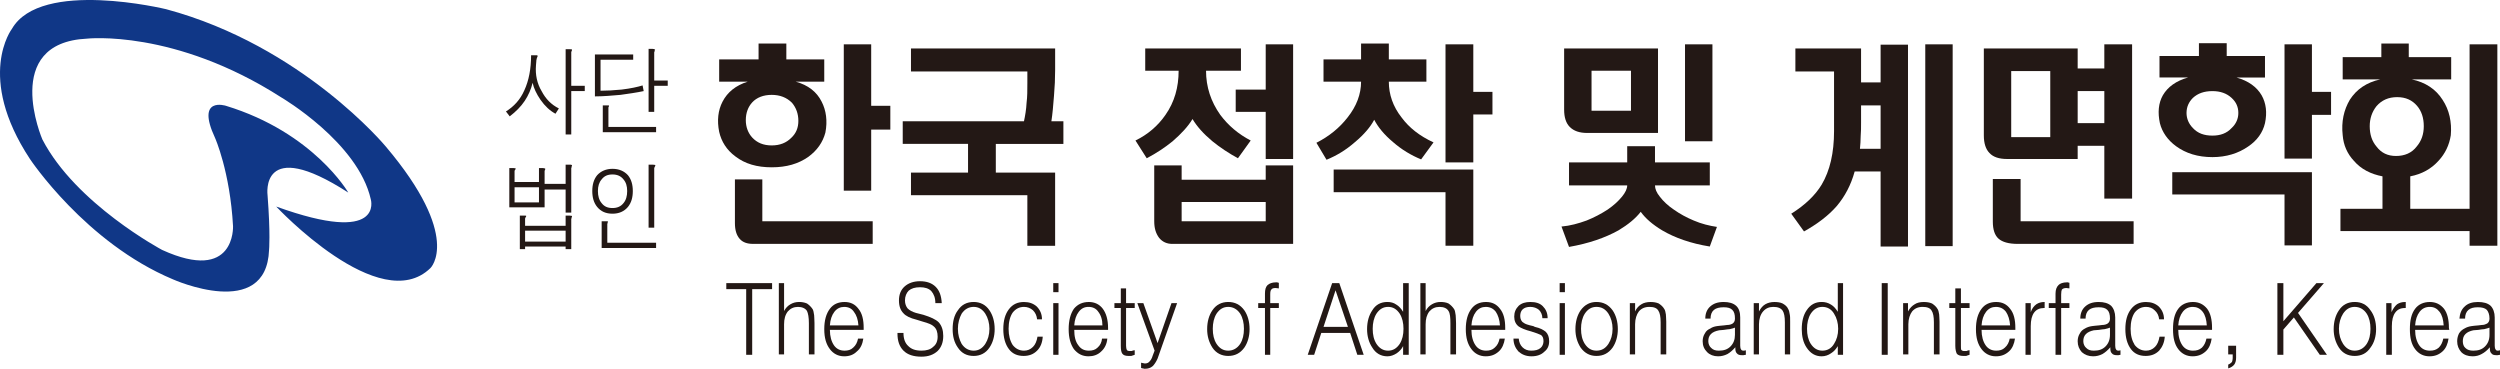 <?xml version="1.0" encoding="utf-8"?>
<!-- Generator: Adobe Illustrator 15.0.0, SVG Export Plug-In . SVG Version: 6.00 Build 0)  -->
<!DOCTYPE svg PUBLIC "-//W3C//DTD SVG 1.1//EN" "http://www.w3.org/Graphics/SVG/1.1/DTD/svg11.dtd">
<svg version="1.1" id="레이어_1" xmlns="http://www.w3.org/2000/svg" xmlns:xlink="http://www.w3.org/1999/xlink" x="0px"
	 y="0px" width="616.254px" height="90.904px" viewBox="0 0 616.254 90.904" enable-background="new 0 0 616.254 90.904"
	 xml:space="preserve">
<g>
	<defs>
		<rect id="SVGID_1_" width="616.254" height="90.904"/>
	</defs>
	<clipPath id="SVGID_2_">
		<use xlink:href="#SVGID_1_"  overflow="visible"/>
	</clipPath>
	<path clip-path="url(#SVGID_2_)" fill="#103787" d="M68.083,50.911c0,0,25.54,27.343,38.031,15.16c0,0,7.867-7.628-11.013-29.949
		c0,0-20.541-24.824-54.128-33.851c0,0-30.907-7.532-38.032,4.837c0,0-8.977,11.722,4.442,32.083c0,0,13.698,20.647,35.256,29.67
		c0,0,23.041,10.323,23.684-7.257c0,0,0.375-3.812-0.371-13.485c0,0-2.029-14.783,19.901-0.646c0,0-8.514-14.785-30.167-21.393
		c0,0-7.496-2.42-2.683,7.903c0,0,3.7,8.278,4.439,21.767c0,0,0.646,14.132-17.487,5.854c0,0-21.286-11.34-29.518-27.243
		c0,0-10.27-23.816,11.013-24.837c0,0,21.558-2.417,47.929,14.514c0,0,18.877,11.063,22.023,25.105
		C91.401,49.144,94.829,60.581,68.083,50.911"/>
	<path clip-path="url(#SVGID_2_)" fill="#231815" d="M140.999,12.223c0,0.093,0,0.186-0.089,0.375c0,0,0,0.089-0.093,0.186v0.183
		v8.185h3.329v1.303h-3.329v10.698h-1.386V12.13h0.829C140.724,12.13,140.909,12.13,140.999,12.223 M132.117,13.618
		c0.278,0,0.368,0,0.368,0.09c0.096,0.096,0,0.282-0.09,0.471c-0.096,0.183-0.096,0.275-0.096,0.368
		c-0.089,0.188-0.089,0.279-0.089,0.471l-0.093,1.114c-0.186,2.324,0.278,4.462,1.389,6.322c1.015,1.953,2.403,3.352,4.256,4.276
		l-0.838,1.307c-1.382-0.75-2.585-1.863-3.696-3.445c-1.018-1.488-1.664-2.884-1.939-4.184c-0.375,1.578-1.021,3.066-1.946,4.462
		c-0.928,1.392-2.225,2.699-3.703,3.813l-0.922-1.21c1.94-1.211,3.514-2.881,4.532-5.205c1.107-2.417,1.665-5.304,1.665-8.649
		H132.117z"/>
	<path clip-path="url(#SVGID_2_)" fill="#231815" d="M161.45,12.223c-0.093-0.092-0.278-0.182-0.646-0.182h-0.925v15.531h1.386
		V21.15h3.332v-1.299h-3.332v-6.885c0-0.086,0-0.183,0.093-0.279v-0.186C161.45,12.315,161.542,12.223,161.45,12.223
		 M150.069,25.983c0.089,0.094,0.089,0.189,0,0.282c0,0.093-0.093,0.186-0.093,0.186v0.189v4.651h11.752v1.296h-13.141v-6.604h1.018
		H150.069z M156.083,13.433v1.299h-8.049v7.632c1.479,0,3.235-0.096,5.182-0.282c2.311-0.281,3.978-0.653,5.181-1.027l0.275,1.399
		c-1.754,0.372-3.7,0.65-5.735,0.932c-2.128,0.186-4.253,0.374-6.29,0.374V13.433H156.083z"/>
	<path clip-path="url(#SVGID_2_)" fill="#231815" d="M134.246,45.331v1.392h5.182v5.676h1.389V41.426c0,0,0-0.096,0.09-0.186v-0.186
		c0.096-0.185,0.096-0.282,0.096-0.282c0-0.089-0.186-0.188-0.372-0.188h-1.203v4.747H134.246z M129.436,59.556h9.992v-2.695h-9.992
		V59.556z M129.714,53.231c0,0,0,0.096-0.096,0.285l-0.092,0.092c0,0.093-0.09,0.183-0.09,0.275v1.771h9.992v-2.509h0.928
		c0.368,0,0.55,0.086,0.646,0.086c0,0.096,0,0.195-0.096,0.377v0.183c-0.09,0.093-0.09,0.093-0.09,0.189v7.439h-1.389v-0.653h-9.992
		v0.653h-1.296v-8.274h1.018C129.525,53.145,129.714,53.145,129.714,53.231 M126.84,49.886h6.017v-3.72h-6.017V49.886z
		 M127.118,41.519c0,0.089,0,0.189-0.09,0.279c-0.092,0.092-0.092,0.092-0.092,0.185c-0.096,0-0.096,0.097-0.096,0.182v2.703h6.017
		v-3.441h0.928c0.364,0,0.55,0.093,0.646,0.182c0,0,0,0.1-0.097,0.282c0,0.093,0,0.093-0.089,0.189v0.182v3.07v1.392v4.376h-8.699
		v-9.673h1.021C126.936,41.426,127.028,41.519,127.118,41.519"/>
	<path clip-path="url(#SVGID_2_)" fill="#231815" d="M161.539,40.68c-0.089,0-0.272-0.094-0.643-0.094h-1.018v15.532h1.389v-14.6
		c0-0.093,0-0.183,0.089-0.278c0-0.097,0-0.097,0.093-0.186C161.539,40.865,161.539,40.772,161.539,40.68 M149.883,54.633
		c0,0,0,0.086-0.096,0.186v0.182c-0.086,0.096-0.086,0.186-0.086,0.186v4.651h12.027v1.302h-13.417v-6.604h1.114
		C149.701,54.537,149.787,54.537,149.883,54.633 M148.312,44.214c-0.649,0.746-0.924,1.677-0.924,2.881
		c0,1.209,0.275,2.234,0.924,2.983c0.646,0.835,1.476,1.203,2.682,1.203c1.114,0,2.036-0.368,2.688-1.203
		c0.643-0.749,0.918-1.774,0.918-2.983c0-1.204-0.275-2.135-0.918-2.881c-0.653-0.835-1.574-1.21-2.688-1.21
		C149.787,43.003,148.958,43.378,148.312,44.214 M154.79,43.193c0.833,1.021,1.2,2.323,1.2,3.902c0,1.584-0.367,2.887-1.2,3.912
		c-0.928,1.117-2.225,1.67-3.796,1.67c-1.664,0-2.871-0.554-3.796-1.67c-0.829-1.025-1.2-2.328-1.2-3.912
		c0-1.579,0.371-2.881,1.2-3.902c0.925-1.025,2.228-1.578,3.796-1.578C152.565,41.615,153.861,42.168,154.79,43.193"/>
	<path clip-path="url(#SVGID_2_)" fill="#231815" d="M214.75,10.923h-6.756v36.085h6.756V31.941h4.718V26.08h-4.718V10.923z
		 M185.417,25.245c-1.021,1.117-1.574,2.603-1.574,4.372c0,1.675,0.554,3.163,1.574,4.277c1.2,1.303,2.772,1.953,4.811,1.953
		c2.036,0,3.606-0.65,4.81-1.859c1.207-1.114,1.76-2.513,1.76-4.184c0-1.773-0.553-3.255-1.571-4.466
		c-1.297-1.302-2.964-1.952-5-1.952C188.189,23.385,186.525,24.035,185.417,25.245 M187.914,54.537h27.207v5.58H185.6
		c-1.389,0-2.496-0.372-3.238-1.207c-0.833-0.931-1.204-2.234-1.204-3.909V44.214h6.756V54.537z M186.989,14.643v-3.905h6.845v3.905
		h9.346v5.49h-7.031c3.053,0.835,5.182,2.506,6.385,4.923c1.111,2.141,1.482,4.747,0.925,7.625c-0.643,2.42-2.035,4.375-4.164,5.954
		c-2.497,1.768-5.46,2.606-9.067,2.606c-3.61,0-6.571-0.838-8.977-2.698c-2.129-1.578-3.421-3.627-3.975-6.047
		c-0.557-2.788-0.282-5.298,0.832-7.439c1.2-2.324,3.236-3.995,6.196-4.923h-7.028v-5.49H186.989z"/>
	<path clip-path="url(#SVGID_2_)" fill="#231815" d="M262.126,35.472h-16.655v7.075h14.62v18.038h-6.846V48.123h-28.688v-5.576
		h14.066v-7.075h-16.099v-5.576h29.886c0.278-1.303,0.561-2.887,0.643-4.559c0.192-1.491,0.192-3.069,0.192-4.929v-2.792h-28.688
		v-5.672h35.535v5.301c0,2.048-0.093,4.183-0.278,6.325c-0.186,2.413-0.368,4.551-0.646,6.325h2.96V35.472z"/>
	<path clip-path="url(#SVGID_2_)" fill="#231815" d="M318.756,39.191V10.92h-6.757v11.162h-7.396v5.487h7.396v11.623H318.756z
		 M291.276,54.537h20.726v-4.744h-20.726V54.537z M291.276,40.772v3.537h20.723v-3.537h6.757V60.12h-29.794
		c-1.3,0-2.405-0.468-3.241-1.493c-0.832-1.117-1.201-2.417-1.201-4.09V40.772H291.276z M305.896,11.944v5.49h-8.606
		c0,3.995,1.205,7.625,3.515,10.88c1.945,2.602,4.442,4.74,7.496,6.322l-3.146,4.373c-2.218-1.21-4.351-2.609-6.293-4.187
		c-2.222-1.86-3.793-3.627-4.907-5.484c-1.106,1.856-2.771,3.624-4.902,5.484c-1.942,1.578-4.071,2.977-6.382,4.187l-2.777-4.373
		c3.056-1.488,5.549-3.63,7.402-6.322c2.218-3.162,3.239-6.792,3.239-10.88h-8.235v-5.49H305.896z"/>
	<path clip-path="url(#SVGID_2_)" fill="#231815" d="M363.172,10.923v11.716h4.72v5.579h-4.72V40.03h-6.851V10.923H363.172z
		 M363.172,41.797v18.783h-6.851V47.376H328.75v-5.579H363.172z M335.507,14.643v-3.905h6.842v3.905h9.26v5.49h-9.26
		c0,3.16,1.021,6.133,3.149,8.832c1.85,2.509,4.438,4.555,7.867,6.136l-3.057,4.187c-2.497-1.021-4.811-2.42-6.939-4.276
		c-2.221-1.86-3.702-3.72-4.623-5.49c-0.929,1.771-2.5,3.63-4.722,5.49c-2.221,1.953-4.535,3.348-7.034,4.369l-2.496-4.184
		c3.143-1.584,5.735-3.723,7.677-6.232c2.225-2.792,3.336-5.769,3.336-8.832h-9.26v-5.49H335.507z"/>
	<path clip-path="url(#SVGID_2_)" fill="#231815" d="M422.117,34.819h-6.759V10.92h6.759V34.819z M392.317,27.291h9.721v-9.856
		h-9.721V27.291z M408.701,11.944v20.832h-17.397c-1.943,0-3.333-0.467-4.354-1.485c-0.918-0.928-1.389-2.324-1.389-4.28V11.944
		H408.701z M401.109,40.03v-3.998h6.849v3.998h13.509v5.672h-13.509c0,0.835,0.369,1.771,1.2,2.791
		c0.836,1.114,2.039,2.228,3.425,3.163c1.574,1.113,3.148,1.952,4.906,2.695c1.946,0.836,3.886,1.303,5.738,1.582l-1.761,4.833
		c-4.628-0.74-8.605-2.139-11.755-3.995c-2.307-1.398-4.067-2.884-5.268-4.561c-1.296,1.677-3.146,3.163-5.463,4.561
		c-3.329,1.856-7.4,3.255-12.214,4.095l-1.854-5.023c2.133-0.188,4.165-0.749,6.203-1.492c1.85-0.743,3.609-1.67,5.179-2.695
		c1.484-1.025,2.599-2.049,3.521-3.163c0.832-1.021,1.292-1.956,1.292-2.791h-14.342V40.03H401.109z"/>
	<path clip-path="url(#SVGID_2_)" fill="#231815" d="M481.336,60.673h-6.754v-49.75h6.754V60.673z M458.756,25.987v4.187
		c0,1.118,0,2.324-0.093,3.345c0,1.117-0.093,2.145-0.183,3.167h5.093V25.987H458.756z M452.745,50.814
		c-2.035,2.327-4.721,4.37-8.056,6.236l-3.146-4.369c3.428-2.145,5.928-4.558,7.498-7.165c2.036-3.437,3.054-7.81,3.054-13.204
		V17.616h-9.53v-5.672h16.19v8.367h4.817v-9.295h6.752v49.75h-6.752V42.261h-6.389C456.26,45.609,454.78,48.401,452.745,50.814"/>
	<path clip-path="url(#SVGID_2_)" fill="#231815" d="M518.719,22.453h-6.569v7.907h6.569V22.453z M495.766,33.798h9.627V17.524
		h-9.627V33.798z M498.083,54.537V44.124h-6.849v10.509c0,1.953,0.464,3.349,1.393,4.187c0.924,0.833,2.499,1.3,4.713,1.3h28.6
		v-5.583H498.083z M512.149,11.944v4.926h6.569v-5.947h6.847v38.034h-6.847V35.939h-6.569v3.252h-17.397
		c-1.943,0-3.422-0.461-4.35-1.485c-0.922-0.928-1.383-2.417-1.383-4.279V11.944H512.149z"/>
	<path clip-path="url(#SVGID_2_)" fill="#231815" d="M569.893,10.92v11.719h4.717v5.672h-4.717v10.788h-6.756V10.92H569.893z
		 M540.556,24.131c-1.017,1.018-1.573,2.228-1.573,3.72c0,1.392,0.557,2.692,1.573,3.716c1.208,1.306,2.778,1.86,4.812,1.86
		c1.944,0,3.521-0.554,4.724-1.86c1.11-1.024,1.663-2.324,1.663-3.716c0-1.492-0.553-2.702-1.663-3.72
		c-1.203-1.117-2.779-1.674-4.724-1.674C543.334,22.457,541.764,23.014,540.556,24.131 M569.893,42.45v18.041h-6.756V47.937h-27.669
		V42.45H569.893z M542.039,13.808v-3.163h6.849v3.163h9.435v5.297h-7.032c2.961,0.838,4.998,2.324,6.199,4.373
		c1.111,1.957,1.39,4.277,0.833,6.882c-0.551,2.324-1.939,4.276-4.161,5.765c-2.407,1.671-5.366,2.605-8.794,2.605
		c-3.604,0-6.564-0.935-8.975-2.695c-2.036-1.492-3.422-3.448-3.979-5.676c-0.553-2.605-0.371-4.926,0.739-6.882
		c1.203-2.049,3.239-3.534,6.2-4.373h-7.035v-5.297H542.039z"/>
	<path clip-path="url(#SVGID_2_)" fill="#231815" d="M585.809,26.169c-1.115,1.399-1.668,3.073-1.668,4.933
		c0,2.049,0.553,3.716,1.668,5.022c1.196,1.581,2.771,2.323,4.813,2.323c2.125,0,3.883-0.742,5.089-2.323
		c1.201-1.396,1.754-3.07,1.754-5.022c0-2.046-0.553-3.723-1.664-5.02c-1.201-1.396-2.775-2.138-4.906-2.138
		C588.769,23.945,587.104,24.688,585.809,26.169 M608.755,51.47V10.923h6.846v49.657h-6.846v-3.624h-31.831V51.47h10.362v-8.002
		c-2.866-0.551-5.274-1.76-7.031-3.806c-1.665-1.773-2.593-3.912-2.778-6.329c-0.371-3.344,0.279-6.225,1.757-8.742
		c1.668-2.602,4.167-4.28,7.496-5.019h-9.253v-5.487h9.528v-3.352h6.76v3.352h10.455v5.487h-9.716
		c3.428,0.739,5.921,2.417,7.588,5.019c1.664,2.517,2.313,5.49,2.035,8.742c-0.371,2.417-1.393,4.555-3.053,6.329
		c-1.758,1.954-4.071,3.255-6.942,3.806v8.002H608.755z"/>
	<polygon clip-path="url(#SVGID_2_)" fill="#231815" points="183.936,71.274 179.033,71.274 179.033,69.79 190.321,69.79 
		190.321,71.274 185.417,71.274 185.417,87.459 183.936,87.459 	"/>
	<path clip-path="url(#SVGID_2_)" fill="#231815" d="M191.985,69.79h1.292v6.879c0.375-0.74,0.929-1.3,1.575-1.671
		c0.646-0.369,1.296-0.561,2.131-0.561c0.646,0,1.296,0.096,1.942,0.375c0.554,0.372,1.018,0.839,1.389,1.396
		c0.179,0.279,0.275,0.836,0.372,1.486c0,0.374,0.086,1.024,0.086,1.952v7.721h-1.382v-7.721c0-1.392-0.189-2.417-0.464-2.977
		c-0.371-0.644-1.204-1.018-2.221-1.018c-1.021,0-1.853,0.375-2.5,1.114c-0.65,0.838-0.929,1.859-0.929,3.162v7.439h-1.292V69.79z"
		/>
	<path clip-path="url(#SVGID_2_)" fill="#231815" d="M211.601,80.206c-0.09-1.395-0.458-2.509-1.11-3.348
		c-0.554-0.838-1.386-1.207-2.404-1.207c-0.925,0-1.757,0.368-2.41,1.207c-0.64,0.839-1.015,1.953-1.107,3.348H211.601z
		 M205.587,85.136c0.647,0.928,1.575,1.302,2.593,1.302c0.835,0,1.568-0.186,2.128-0.746c0.649-0.557,1.017-1.303,1.203-2.232h1.297
		c-0.183,1.3-0.65,2.417-1.575,3.16c-0.832,0.838-1.846,1.21-3.146,1.21c-1.482,0-2.678-0.65-3.517-1.767
		c-0.925-1.207-1.386-2.785-1.386-4.93c0-2.135,0.461-3.815,1.386-5.022c0.839-1.118,2.035-1.67,3.61-1.67
		c1.482,0,2.589,0.553,3.421,1.67c0.929,1.117,1.296,2.699,1.296,4.747v0.461h-8.327C204.569,82.904,204.94,84.204,205.587,85.136"
		/>
	<path clip-path="url(#SVGID_2_)" fill="#231815" d="M222.706,82.065c0,1.396,0.371,2.513,1.207,3.255
		c0.736,0.746,1.757,1.114,3.235,1.114c1.204,0,2.218-0.275,2.871-0.932c0.739-0.553,1.11-1.392,1.11-2.51
		c0-1.11-0.278-1.953-0.932-2.509c-0.457-0.467-1.386-0.835-2.771-1.21l-1.485-0.461c-1.568-0.375-2.679-0.935-3.236-1.584
		c-0.739-0.743-1.111-1.767-1.111-3.166c0-1.485,0.464-2.599,1.386-3.438c0.932-0.839,2.225-1.303,3.799-1.303
		c1.664,0,2.96,0.464,3.885,1.399c0.921,0.925,1.386,2.228,1.479,3.998h-1.575c0-1.3-0.372-2.234-1.011-2.978
		c-0.653-0.652-1.578-0.934-2.778-0.934c-1.207,0-2.132,0.282-2.778,0.838c-0.557,0.56-0.925,1.399-0.925,2.417
		c0,0.839,0.278,1.496,0.647,1.956c0.464,0.467,1.11,0.835,2.039,1.114l1.85,0.47c1.754,0.554,3.054,1.114,3.792,1.857
		c0.74,0.835,1.108,1.953,1.108,3.352c0,1.578-0.461,2.785-1.383,3.712c-1.021,0.935-2.317,1.399-3.981,1.399
		c-1.942,0-3.424-0.464-4.442-1.488c-1.018-1.024-1.478-2.417-1.478-4.187v-0.183H222.706z"/>
	<path clip-path="url(#SVGID_2_)" fill="#231815" d="M237.048,77.322c-0.554,1.024-0.925,2.324-0.925,3.719
		c0,1.489,0.371,2.696,0.925,3.723c0.742,1.114,1.76,1.674,2.967,1.674c1.2,0,2.128-0.561,2.864-1.674
		c0.646-1.027,1.018-2.234,1.018-3.723c0-1.396-0.372-2.695-1.018-3.719c-0.736-1.111-1.664-1.674-2.864-1.674
		C238.808,75.647,237.79,76.211,237.048,77.322 M243.896,76.486c0.832,1.207,1.292,2.792,1.292,4.651
		c0,1.764-0.46,3.349-1.292,4.556c-0.925,1.396-2.314,2.048-3.882,2.048c-1.667,0-2.967-0.652-3.892-2.048
		c-0.922-1.3-1.293-2.792-1.293-4.556c0-1.859,0.372-3.444,1.293-4.651c0.925-1.396,2.224-2.049,3.892-2.049
		C241.583,74.438,242.972,75.091,243.896,76.486"/>
	<path clip-path="url(#SVGID_2_)" fill="#231815" d="M257.038,82.994c-0.096,1.489-0.557,2.603-1.392,3.441
		c-0.925,0.932-2.032,1.303-3.329,1.303c-1.571,0-2.775-0.557-3.61-1.671c-0.925-1.21-1.389-2.888-1.389-4.933
		c0-2.138,0.464-3.716,1.389-4.926c0.928-1.209,2.131-1.763,3.703-1.763c1.296,0,2.311,0.365,3.15,1.107
		c0.831,0.839,1.292,1.867,1.292,3.166h-1.206c-0.086-0.935-0.458-1.674-1.018-2.231c-0.646-0.561-1.386-0.839-2.218-0.839
		c-1.107,0-2.039,0.464-2.775,1.396c-0.65,0.932-1.015,2.327-1.015,3.998c0,1.674,0.365,2.977,1.015,4.005
		c0.736,0.925,1.668,1.389,2.775,1.389c0.832,0,1.572-0.279,2.218-0.928c0.56-0.557,0.932-1.396,1.114-2.513H257.038z"/>
	<path clip-path="url(#SVGID_2_)" fill="#231815" d="M259.627,87.459h1.296V74.72h-1.296V87.459z M259.627,72.021h1.296V69.79
		h-1.296V72.021z"/>
	<path clip-path="url(#SVGID_2_)" fill="#231815" d="M271.75,80.206c0-1.395-0.371-2.509-1.018-3.348
		c-0.561-0.838-1.392-1.207-2.407-1.207c-1.018,0-1.757,0.368-2.406,1.207c-0.646,0.839-1.018,1.953-1.114,3.348H271.75z
		 M265.83,85.136c0.646,0.928,1.478,1.302,2.588,1.302c0.833,0,1.571-0.186,2.125-0.746c0.65-0.557,1.021-1.303,1.114-2.232h1.296
		c-0.093,1.3-0.652,2.417-1.485,3.16c-0.832,0.838-1.939,1.21-3.143,1.21c-1.574,0-2.682-0.65-3.606-1.767
		c-0.835-1.207-1.293-2.785-1.293-4.93c0-2.135,0.458-3.815,1.293-5.022c0.925-1.118,2.129-1.67,3.699-1.67
		c1.39,0,2.59,0.553,3.426,1.67c0.832,1.117,1.296,2.699,1.296,4.747v0.461h-8.335C264.805,82.904,265.084,84.204,265.83,85.136"/>
	<path clip-path="url(#SVGID_2_)" fill="#231815" d="M277.577,74.72h2.133v1.206h-2.133v9.303c0,0.46,0.09,0.838,0.187,1.024
		c0.094,0.183,0.375,0.276,0.739,0.276h0.464c0.09-0.093,0.368-0.093,0.554-0.183h0.189v1.113c-0.278,0.094-0.557,0.186-0.839,0.279
		h-0.732c-0.746,0-1.21-0.185-1.485-0.557c-0.278-0.374-0.371-1.024-0.371-1.952v-9.303h-1.575V74.72h1.575v-3.627h1.295V74.72z"/>
	<path clip-path="url(#SVGID_2_)" fill="#231815" d="M284.148,90.248c-0.555,0.463-1.111,0.656-1.945,0.656
		c-0.09,0-0.279,0-0.458-0.093c-0.096,0-0.279,0-0.464-0.1v-1.298l0.464,0.092l0.458,0.093c0.558,0,0.927-0.185,1.206-0.554
		c0.279-0.282,0.557-0.75,0.739-1.396l0.465-1.213l-4.257-11.719h1.481l3.511,9.863l3.429-9.863h1.385l-4.813,13.672
		C284.983,89.227,284.52,89.879,284.148,90.248"/>
	<path clip-path="url(#SVGID_2_)" fill="#231815" d="M299.879,77.322c-0.646,1.024-0.925,2.324-0.925,3.719
		c0,1.489,0.278,2.696,0.925,3.723c0.742,1.114,1.667,1.674,2.87,1.674c1.201,0,2.219-0.561,2.962-1.674
		c0.642-1.027,0.921-2.234,0.921-3.723c0-1.396-0.279-2.695-0.921-3.719c-0.743-1.111-1.761-1.674-2.962-1.674
		C301.546,75.647,300.621,76.211,299.879,77.322 M306.729,76.486c0.832,1.207,1.292,2.792,1.292,4.651
		c0,1.764-0.46,3.349-1.292,4.556c-1.018,1.396-2.318,2.048-3.979,2.048c-1.573,0-2.964-0.652-3.888-2.048
		c-0.835-1.3-1.296-2.792-1.296-4.556c0-1.859,0.461-3.444,1.296-4.651c0.924-1.396,2.314-2.049,3.888-2.049
		C304.41,74.438,305.711,75.091,306.729,76.486"/>
	<path clip-path="url(#SVGID_2_)" fill="#231815" d="M311.816,75.929h-1.667V74.72h1.667v-2.328c0-1.018,0.186-1.674,0.65-2.135
		c0.457-0.378,1.106-0.657,2.032-0.657h0.37c0.09,0.093,0.183,0.093,0.369,0.093v1.396l-0.829-0.094
		c-0.468,0-0.836,0.094-1.021,0.378c-0.182,0.183-0.272,0.554-0.272,1.203v2.142h2.123v1.209h-2.123v11.53h-1.299V75.929z"/>
	<path clip-path="url(#SVGID_2_)" fill="#231815" d="M332.267,80.577l-3.053-9.02l-2.963,9.02H332.267z M328.379,69.79h1.76
		l6.015,17.672h-1.572l-1.763-5.397h-7.121l-1.757,5.397h-1.582L328.379,69.79z"/>
	<path clip-path="url(#SVGID_2_)" fill="#231815" d="M339.299,77.322c-0.646,1.024-0.925,2.324-0.925,3.719
		c0,1.492,0.279,2.696,0.925,3.723c0.74,1.111,1.668,1.674,2.868,1.674c1.206,0,2.124-0.563,2.867-1.674
		c0.646-1.027,0.928-2.231,0.928-3.723c0-1.396-0.282-2.695-0.928-3.719c-0.743-1.114-1.661-1.674-2.867-1.674
		C340.967,75.647,340.039,76.208,339.299,77.322 M347.255,87.462h-1.386v-2.142c-0.371,0.743-0.924,1.303-1.578,1.764
		c-0.735,0.468-1.475,0.749-2.307,0.749c-1.575,0-2.874-0.749-3.703-2.141c-0.832-1.21-1.296-2.792-1.296-4.556
		c0-1.859,0.464-3.444,1.296-4.651c0.829-1.396,2.128-2.049,3.703-2.049c0.832,0,1.571,0.189,2.217,0.653
		c0.651,0.371,1.204,1.024,1.668,1.771V69.79h1.386V87.462z"/>
	<path clip-path="url(#SVGID_2_)" fill="#231815" d="M350.126,69.79h1.296v6.879c0.369-0.74,0.922-1.3,1.572-1.671
		c0.646-0.369,1.297-0.561,2.129-0.561c0.646,0,1.388,0.096,1.941,0.375c0.557,0.372,1.019,0.839,1.386,1.396
		c0.189,0.279,0.279,0.836,0.375,1.486c0,0.374,0.093,1.024,0.093,1.952v7.721h-1.389v-7.721c0-1.392-0.093-2.417-0.465-2.977
		c-0.371-0.644-1.108-1.018-2.222-1.018c-1.017,0-1.849,0.375-2.499,1.114c-0.643,0.838-0.922,1.859-0.922,3.162v7.439h-1.296V69.79
		z"/>
	<path clip-path="url(#SVGID_2_)" fill="#231815" d="M369.745,80.206c-0.097-1.395-0.468-2.509-1.024-3.348
		c-0.643-0.838-1.479-1.207-2.493-1.207c-0.929,0-1.761,0.368-2.406,1.207c-0.646,0.839-1.015,1.953-1.11,3.348H369.745z
		 M363.729,85.136c0.649,0.928,1.57,1.302,2.589,1.302c0.832,0,1.571-0.186,2.128-0.746c0.649-0.557,1.019-1.303,1.203-2.232h1.297
		c-0.188,1.3-0.649,2.417-1.481,3.16c-0.926,0.838-1.943,1.21-3.236,1.21c-1.485,0-2.686-0.65-3.517-1.767
		c-0.926-1.207-1.39-2.785-1.39-4.93c0-2.135,0.464-3.815,1.39-5.022c0.831-1.118,2.031-1.67,3.606-1.67
		c1.481,0,2.592,0.553,3.428,1.67c0.921,1.117,1.292,2.699,1.292,4.747v0.461h-8.326C362.711,82.904,363.077,84.204,363.729,85.136"
		/>
	<path clip-path="url(#SVGID_2_)" fill="#231815" d="M374.37,83.458c0.093,0.935,0.368,1.584,0.921,2.142
		c0.558,0.561,1.297,0.835,2.129,0.835c1.018,0,1.763-0.183,2.316-0.65c0.462-0.371,0.739-1.024,0.739-1.674
		c0-0.743-0.186-1.303-0.739-1.582c-0.37-0.186-1.11-0.461-2.316-0.838c-1.477-0.372-2.493-0.833-3.05-1.207
		c-0.743-0.561-1.111-1.392-1.111-2.42c0-1.113,0.368-1.949,1.111-2.698c0.738-0.643,1.66-0.925,2.866-0.925
		c1.297,0,2.312,0.282,3.054,1.021c0.744,0.743,1.204,1.674,1.204,2.974h-1.296c0-0.835-0.368-1.578-0.832-2.049
		c-0.554-0.46-1.297-0.739-2.13-0.739c-0.835,0-1.48,0.189-1.945,0.653c-0.364,0.368-0.553,0.925-0.553,1.581
		c0,0.74,0.278,1.396,0.835,1.671c0.275,0.282,1.106,0.564,2.403,0.839l0.371,0.186c1.296,0.282,2.128,0.743,2.687,1.21
		c0.553,0.557,0.834,1.303,0.834,2.324c0,1.117-0.374,1.953-1.206,2.602c-0.743,0.749-1.85,1.118-3.146,1.118
		c-1.389,0-2.407-0.464-3.239-1.21c-0.738-0.835-1.206-1.86-1.206-3.163H374.37z"/>
	<path clip-path="url(#SVGID_2_)" fill="#231815" d="M384.457,74.72h1.296v12.739h-1.296V74.72z M384.457,69.79h1.296v2.231h-1.296
		V69.79z"/>
	<path clip-path="url(#SVGID_2_)" fill="#231815" d="M390.653,77.322c-0.646,1.024-0.925,2.324-0.925,3.719
		c0,1.489,0.279,2.696,0.925,3.723c0.74,1.114,1.664,1.674,2.872,1.674c1.295,0,2.218-0.561,2.956-1.674
		c0.65-1.027,1.021-2.234,1.021-3.723c0-1.396-0.371-2.695-1.021-3.719c-0.738-1.111-1.661-1.674-2.956-1.674
		C392.317,75.647,391.394,76.211,390.653,77.322 M397.503,76.486c0.828,1.207,1.296,2.792,1.296,4.651
		c0,1.764-0.468,3.349-1.296,4.556c-1.021,1.396-2.314,2.048-3.978,2.048c-1.575,0-2.872-0.652-3.89-2.048
		c-0.836-1.3-1.293-2.792-1.293-4.556c0-1.859,0.457-3.444,1.293-4.651c1.018-1.396,2.314-2.049,3.89-2.049
		C395.188,74.438,396.481,75.091,397.503,76.486"/>
	<path clip-path="url(#SVGID_2_)" fill="#231815" d="M401.76,74.72h1.296v2.045c0.371-0.839,0.928-1.396,1.571-1.771
		c0.557-0.367,1.389-0.55,2.222-0.55c0.738,0,1.392,0.089,2.035,0.365c0.557,0.375,1.014,0.746,1.388,1.396
		c0.188,0.281,0.279,0.742,0.372,1.302c0,0.374,0.09,1.028,0.09,1.767v8.092h-1.383v-7.904c0-1.399-0.192-2.327-0.56-2.88
		c-0.372-0.657-1.108-0.932-2.222-0.932c-1.107,0-1.942,0.368-2.586,1.114c-0.557,0.742-0.928,1.859-0.928,3.162v7.439h-1.296V74.72
		z"/>
	<path clip-path="url(#SVGID_2_)" fill="#231815" d="M426.373,81.137c-0.281,0-0.741,0.09-1.48,0.183l-1.111,0.097
		c-0.929,0.182-1.574,0.463-2.036,0.924c-0.463,0.471-0.646,1.028-0.646,1.773c0,0.646,0.275,1.296,0.735,1.671
		c0.468,0.467,1.018,0.653,1.856,0.653c1.201,0,2.125-0.282,2.868-1.028c0.738-0.742,1.107-1.674,1.107-2.881v-1.764
		C427.389,80.859,426.928,81.041,426.373,81.137 M425.816,87.274c-0.739,0.371-1.481,0.557-2.313,0.557
		c-1.107,0-2.036-0.372-2.685-1.024c-0.74-0.74-1.108-1.578-1.108-2.692c0-0.746,0.187-1.399,0.558-1.952
		c0.271-0.564,0.738-0.935,1.383-1.213c0.374-0.279,0.928-0.464,1.574-0.561c0.371-0.089,1.021-0.089,1.761-0.185l0.735-0.093
		c0.652,0,1.113-0.183,1.39-0.369c0.374-0.281,0.557-0.652,0.557-1.209c0-1.021-0.183-1.674-0.649-2.142
		c-0.458-0.464-1.111-0.647-2.125-0.647c-1.018,0-1.85,0.183-2.406,0.647c-0.559,0.467-0.836,1.213-0.836,2.142h-1.294
		c0-1.21,0.372-2.231,1.203-2.977c0.836-0.743,1.851-1.114,3.333-1.114c1.292,0,2.313,0.278,3.057,0.928
		c0.732,0.653,1.014,1.674,1.014,2.881v6.979c0,0.464,0.093,0.743,0.185,0.838c0.095,0.279,0.279,0.372,0.74,0.372l0.464-0.093
		v1.113c-0.281,0-0.464,0.094-0.553,0.094h-0.468c-0.461,0-0.922-0.094-1.204-0.464c-0.274-0.282-0.365-0.65-0.365-1.21v-0.281
		C427.11,86.346,426.463,86.899,425.816,87.274"/>
	<path clip-path="url(#SVGID_2_)" fill="#231815" d="M432.295,74.72h1.293v2.045c0.466-0.839,0.929-1.396,1.574-1.771
		c0.649-0.367,1.389-0.55,2.221-0.55c0.74,0,1.479,0.089,2.039,0.365c0.644,0.375,1.107,0.746,1.384,1.396
		c0.188,0.281,0.28,0.742,0.37,1.302c0.097,0.374,0.097,1.028,0.097,1.767v8.092h-1.3v-7.904c0-1.399-0.187-2.327-0.551-2.88
		c-0.465-0.657-1.203-0.932-2.314-0.932c-1.017,0-1.853,0.368-2.502,1.114c-0.644,0.742-1.018,1.859-1.018,3.162v7.439h-1.293V74.72
		z"/>
	<path clip-path="url(#SVGID_2_)" fill="#231815" d="M446.357,77.322c-0.646,1.024-0.921,2.324-0.921,3.719
		c0,1.492,0.275,2.696,0.921,3.723c0.743,1.111,1.664,1.674,2.87,1.674c1.2,0,2.22-0.563,2.868-1.674
		c0.653-1.027,1.017-2.231,1.017-3.723c0-1.396-0.363-2.695-1.017-3.719c-0.648-1.114-1.668-1.674-2.868-1.674
		C448.021,75.647,447.101,76.208,446.357,77.322 M454.317,87.462h-1.297v-2.142c-0.465,0.743-0.925,1.303-1.668,1.764
		c-0.646,0.468-1.481,0.749-2.313,0.749c-1.571,0-2.771-0.749-3.699-2.141c-0.832-1.21-1.204-2.792-1.204-4.556
		c0-1.859,0.372-3.444,1.204-4.651c0.929-1.396,2.128-2.049,3.699-2.049c0.832,0,1.579,0.189,2.313,0.653
		c0.651,0.371,1.203,1.024,1.668,1.771V69.79h1.297V87.462z"/>
	<rect x="463.848" y="69.79" clip-path="url(#SVGID_2_)" fill="#231815" width="1.479" height="17.669"/>
	<path clip-path="url(#SVGID_2_)" fill="#231815" d="M469.122,74.72h1.203v2.045c0.465-0.839,1.021-1.396,1.665-1.771
		c0.553-0.367,1.296-0.55,2.218-0.55c0.741,0,1.389,0.089,2.042,0.365c0.55,0.375,1.017,0.746,1.386,1.396
		c0.186,0.281,0.275,0.742,0.371,1.302c0,0.374,0.093,1.028,0.093,1.767v8.092h-1.39v-7.904c0-1.399-0.188-2.327-0.557-2.88
		c-0.371-0.657-1.107-0.932-2.218-0.932c-1.114,0-1.945,0.368-2.589,1.114c-0.557,0.742-0.932,1.859-0.932,3.162v7.439h-1.293V74.72
		z"/>
	<path clip-path="url(#SVGID_2_)" fill="#231815" d="M483.371,74.72h2.132v1.206h-2.132v9.303c0,0.46,0,0.838,0.095,1.024
		c0.184,0.183,0.372,0.276,0.74,0.276h0.554c0.096-0.093,0.279-0.093,0.553-0.183h0.19v1.113c-0.282,0.094-0.647,0.186-0.833,0.279
		h-0.746c-0.739,0-1.293-0.185-1.571-0.557c-0.183-0.374-0.367-1.024-0.367-1.952v-9.303h-1.482V74.72h1.482v-3.627h1.386V74.72z"/>
	<path clip-path="url(#SVGID_2_)" fill="#231815" d="M495.493,80.206c-0.092-1.395-0.464-2.509-1.021-3.348
		c-0.646-0.838-1.479-1.207-2.493-1.207c-0.924,0-1.765,0.368-2.406,1.207c-0.649,0.839-1.018,1.953-1.116,3.348H495.493z
		 M489.478,85.136c0.652,0.928,1.578,1.302,2.593,1.302c0.834,0,1.573-0.186,2.127-0.746c0.647-0.557,1.021-1.303,1.204-2.232h1.293
		c-0.182,1.3-0.645,2.417-1.476,3.16c-0.925,0.838-1.946,1.21-3.239,1.21c-1.485,0-2.686-0.65-3.522-1.767
		c-0.927-1.207-1.384-2.785-1.384-4.93c0-2.135,0.457-3.815,1.384-5.022c0.837-1.118,2.037-1.67,3.613-1.67
		c1.48,0,2.591,0.553,3.423,1.67c0.926,1.117,1.293,2.699,1.293,4.747v0.461h-8.329C488.457,82.904,488.826,84.204,489.478,85.136"
		/>
	<path clip-path="url(#SVGID_2_)" fill="#231815" d="M499.29,74.72h1.293v2.228c0.278-0.835,0.738-1.482,1.385-1.953
		c0.562-0.367,1.207-0.55,1.946-0.55h0.093v1.481h-0.182c-1.021,0-1.857,0.375-2.407,1.118c-0.557,0.742-0.835,1.859-0.835,3.348
		v7.067h-1.293V74.72z"/>
	<path clip-path="url(#SVGID_2_)" fill="#231815" d="M506.691,75.929h-1.666V74.72h1.666v-2.328c0-1.018,0.279-1.674,0.741-2.135
		c0.367-0.378,1.108-0.657,2.032-0.657h0.277c0.189,0.093,0.279,0.093,0.372,0.093v1.396l-0.74-0.094
		c-0.464,0-0.833,0.094-1.11,0.378c-0.092,0.183-0.183,0.554-0.183,1.203v2.142h2.033v1.209h-2.033v11.53h-1.39V75.929z"/>
	<path clip-path="url(#SVGID_2_)" fill="#231815" d="M518.815,81.137c-0.277,0-0.745,0.09-1.485,0.183l-1.202,0.097
		c-0.832,0.182-1.482,0.463-1.94,0.924c-0.463,0.471-0.649,1.028-0.649,1.773c0,0.646,0.274,1.296,0.743,1.671
		c0.457,0.467,1.015,0.653,1.847,0.653c1.202,0,2.128-0.282,2.87-1.028c0.739-0.742,1.11-1.674,1.11-2.881v-1.764
		C519.834,80.859,519.366,81.041,518.815,81.137 M518.256,87.274c-0.738,0.371-1.482,0.557-2.314,0.557
		c-1.11,0-2.032-0.372-2.771-1.024c-0.65-0.74-1.021-1.578-1.021-2.692c0-0.746,0.189-1.399,0.554-1.952
		c0.28-0.564,0.742-0.935,1.299-1.213c0.465-0.279,1.015-0.464,1.661-0.561c0.371-0.089,1.019-0.089,1.76-0.185l0.739-0.093
		c0.653,0,1.111-0.183,1.39-0.369c0.371-0.281,0.557-0.652,0.557-1.209c0-1.021-0.186-1.674-0.649-2.142
		c-0.461-0.464-1.109-0.647-2.129-0.647c-1.017,0-1.85,0.183-2.406,0.647c-0.553,0.467-0.832,1.213-0.832,2.142h-1.296
		c0-1.21,0.375-2.231,1.206-2.977c0.829-0.743,1.854-1.114,3.328-1.114c1.297,0,2.314,0.278,3.057,0.928
		c0.646,0.653,1.018,1.674,1.018,2.881v6.979c0,0.464,0.093,0.743,0.184,0.838c0.096,0.279,0.273,0.372,0.738,0.372l0.375-0.093
		v1.113c-0.186,0-0.375,0.094-0.468,0.094h-0.461c-0.464,0-0.925-0.094-1.204-0.464c-0.28-0.282-0.366-0.65-0.366-1.21v-0.281
		C519.552,86.346,518.901,86.899,518.256,87.274"/>
	<path clip-path="url(#SVGID_2_)" fill="#231815" d="M533.615,82.994c-0.09,1.489-0.647,2.603-1.383,3.441
		c-0.93,0.932-2.039,1.303-3.335,1.303c-1.571,0-2.778-0.557-3.61-1.671c-0.921-1.21-1.383-2.888-1.383-4.933
		c0-2.138,0.462-3.716,1.383-4.926c0.925-1.209,2.128-1.763,3.706-1.763c1.293,0,2.31,0.365,3.143,1.107
		c0.832,0.839,1.296,1.867,1.296,3.166h-1.199c-0.097-0.935-0.471-1.674-1.11-2.231c-0.557-0.561-1.298-0.839-2.129-0.839
		c-1.11,0-2.038,0.464-2.781,1.396c-0.646,0.932-1.015,2.327-1.015,3.998c0,1.674,0.368,2.977,1.015,4.005
		c0.743,0.925,1.671,1.389,2.781,1.389c0.831,0,1.572-0.279,2.217-0.928c0.552-0.557,0.926-1.396,1.108-2.513H533.615z"/>
	<path clip-path="url(#SVGID_2_)" fill="#231815" d="M543.981,80.206c-0.093-1.395-0.372-2.509-1.015-3.348
		c-0.653-0.838-1.485-1.207-2.407-1.207c-1.021,0-1.85,0.368-2.499,1.207c-0.646,0.839-1.019,1.953-1.115,3.348H543.981z
		 M537.964,85.136c0.653,0.928,1.575,1.302,2.596,1.302c0.922,0,1.571-0.186,2.218-0.746c0.557-0.557,0.929-1.303,1.111-2.232h1.292
		c-0.183,1.3-0.643,2.417-1.475,3.16c-0.929,0.838-1.942,1.21-3.246,1.21c-1.478,0-2.679-0.65-3.515-1.767
		c-0.921-1.207-1.292-2.785-1.292-4.93c0-2.135,0.371-3.815,1.292-5.022c0.836-1.118,2.129-1.67,3.614-1.67
		c1.479,0,2.59,0.553,3.511,1.67c0.835,1.117,1.204,2.699,1.204,4.747v0.461h-8.329C536.945,82.904,537.321,84.204,537.964,85.136"
		/>
	<path clip-path="url(#SVGID_2_)" fill="#231815" d="M549.255,89.876c0.462-0.182,0.737-0.46,0.929-0.649
		c0.093-0.282,0.179-0.557,0.179-0.929v-0.931h-1.107v-2.138h1.946v2.974c0,0.743-0.188,1.306-0.464,1.674
		c-0.275,0.372-0.832,0.746-1.482,0.932V89.876z"/>
	<polygon clip-path="url(#SVGID_2_)" fill="#231815" points="561.379,69.79 562.856,69.79 562.856,79.182 571,69.79 572.85,69.79 
		566.467,77.136 573.591,87.459 571.834,87.459 565.446,78.253 562.856,81.227 562.856,87.459 561.379,87.459 	"/>
	<path clip-path="url(#SVGID_2_)" fill="#231815" d="M577.573,77.322c-0.649,1.024-1.021,2.324-1.021,3.719
		c0,1.489,0.372,2.696,1.021,3.723c0.736,1.114,1.663,1.674,2.864,1.674c1.206,0,2.222-0.561,2.963-1.674
		c0.647-1.027,0.925-2.234,0.925-3.723c0-1.396-0.277-2.695-0.925-3.719c-0.741-1.111-1.757-1.674-2.963-1.674
		C579.236,75.647,578.31,76.211,577.573,77.322 M584.325,76.486c0.925,1.207,1.386,2.792,1.386,4.651
		c0,1.764-0.461,3.349-1.386,4.556c-0.925,1.396-2.218,2.048-3.888,2.048c-1.665,0-2.961-0.652-3.886-2.048
		c-0.829-1.3-1.296-2.792-1.296-4.556c0-1.859,0.467-3.444,1.296-4.651c0.925-1.396,2.221-2.049,3.886-2.049
		C582.107,74.438,583.4,75.091,584.325,76.486"/>
	<path clip-path="url(#SVGID_2_)" fill="#231815" d="M588.212,74.72h1.299v2.228c0.364-0.835,0.829-1.482,1.383-1.953
		c0.557-0.367,1.206-0.55,1.943-0.55h0.185v1.481h-0.185c-1.108,0-1.852,0.375-2.4,1.118c-0.562,0.742-0.841,1.859-0.841,3.348
		v7.067h-1.384V74.72z"/>
	<path clip-path="url(#SVGID_2_)" fill="#231815" d="M602.367,80.206c-0.09-1.395-0.368-2.509-1.019-3.348
		c-0.649-0.838-1.386-1.207-2.4-1.207c-1.021,0-1.855,0.368-2.506,1.207c-0.643,0.839-1.018,1.953-1.107,3.348H602.367z
		 M596.356,85.136c0.646,0.928,1.571,1.302,2.592,1.302c0.926,0,1.572-0.186,2.218-0.746c0.557-0.557,0.926-1.303,1.111-2.232h1.295
		c-0.188,1.3-0.646,2.417-1.48,3.16c-0.926,0.838-1.946,1.21-3.238,1.21c-1.482,0-2.687-0.65-3.519-1.767
		c-0.925-1.207-1.293-2.785-1.293-4.93c0-2.135,0.368-3.815,1.293-5.022c0.832-1.118,2.129-1.67,3.613-1.67
		c1.477,0,2.587,0.553,3.511,1.67c0.836,1.117,1.204,2.699,1.204,4.747l0.093,0.461h-8.421
		C595.335,82.904,595.707,84.204,596.356,85.136"/>
	<path clip-path="url(#SVGID_2_)" fill="#231815" d="M612.364,81.137c-0.28,0-0.835,0.09-1.48,0.183l-1.207,0.097
		c-0.833,0.182-1.476,0.463-1.939,0.924c-0.464,0.471-0.65,1.028-0.65,1.773c0,0.646,0.187,1.296,0.65,1.671
		c0.464,0.467,1.106,0.653,1.939,0.653c1.207,0,2.128-0.282,2.871-1.028c0.745-0.742,1.114-1.674,1.114-2.881v-1.764
		C613.293,80.859,612.918,81.041,612.364,81.137 M611.715,87.274c-0.649,0.371-1.385,0.557-2.224,0.557
		c-1.2,0-2.121-0.372-2.774-1.024c-0.647-0.74-1.02-1.578-1.02-2.692c0-0.746,0.188-1.399,0.469-1.952
		c0.367-0.564,0.829-0.935,1.386-1.213c0.461-0.279,1.015-0.464,1.664-0.561c0.367-0.089,0.928-0.089,1.76-0.185l0.739-0.093
		c0.649,0,1.021-0.183,1.39-0.369c0.365-0.281,0.558-0.652,0.558-1.209c0-1.021-0.282-1.674-0.65-2.142
		c-0.464-0.464-1.207-0.647-2.221-0.647c-1.019,0-1.758,0.183-2.313,0.647c-0.56,0.467-0.834,1.213-0.834,2.142h-1.389
		c0.096-1.21,0.461-2.231,1.296-2.977c0.739-0.743,1.851-1.114,3.239-1.114s2.406,0.278,3.143,0.928
		c0.649,0.653,1.018,1.674,1.018,2.881v6.979c0,0.464,0.096,0.743,0.188,0.838c0.091,0.279,0.275,0.372,0.644,0.372l0.471-0.093
		v1.113c-0.191,0-0.375,0.094-0.557,0.094h-0.372c-0.557,0-0.931-0.094-1.206-0.464c-0.281-0.282-0.369-0.65-0.369-1.21v-0.281
		C613.104,86.346,612.451,86.899,611.715,87.274"/>
</g>
</svg>
